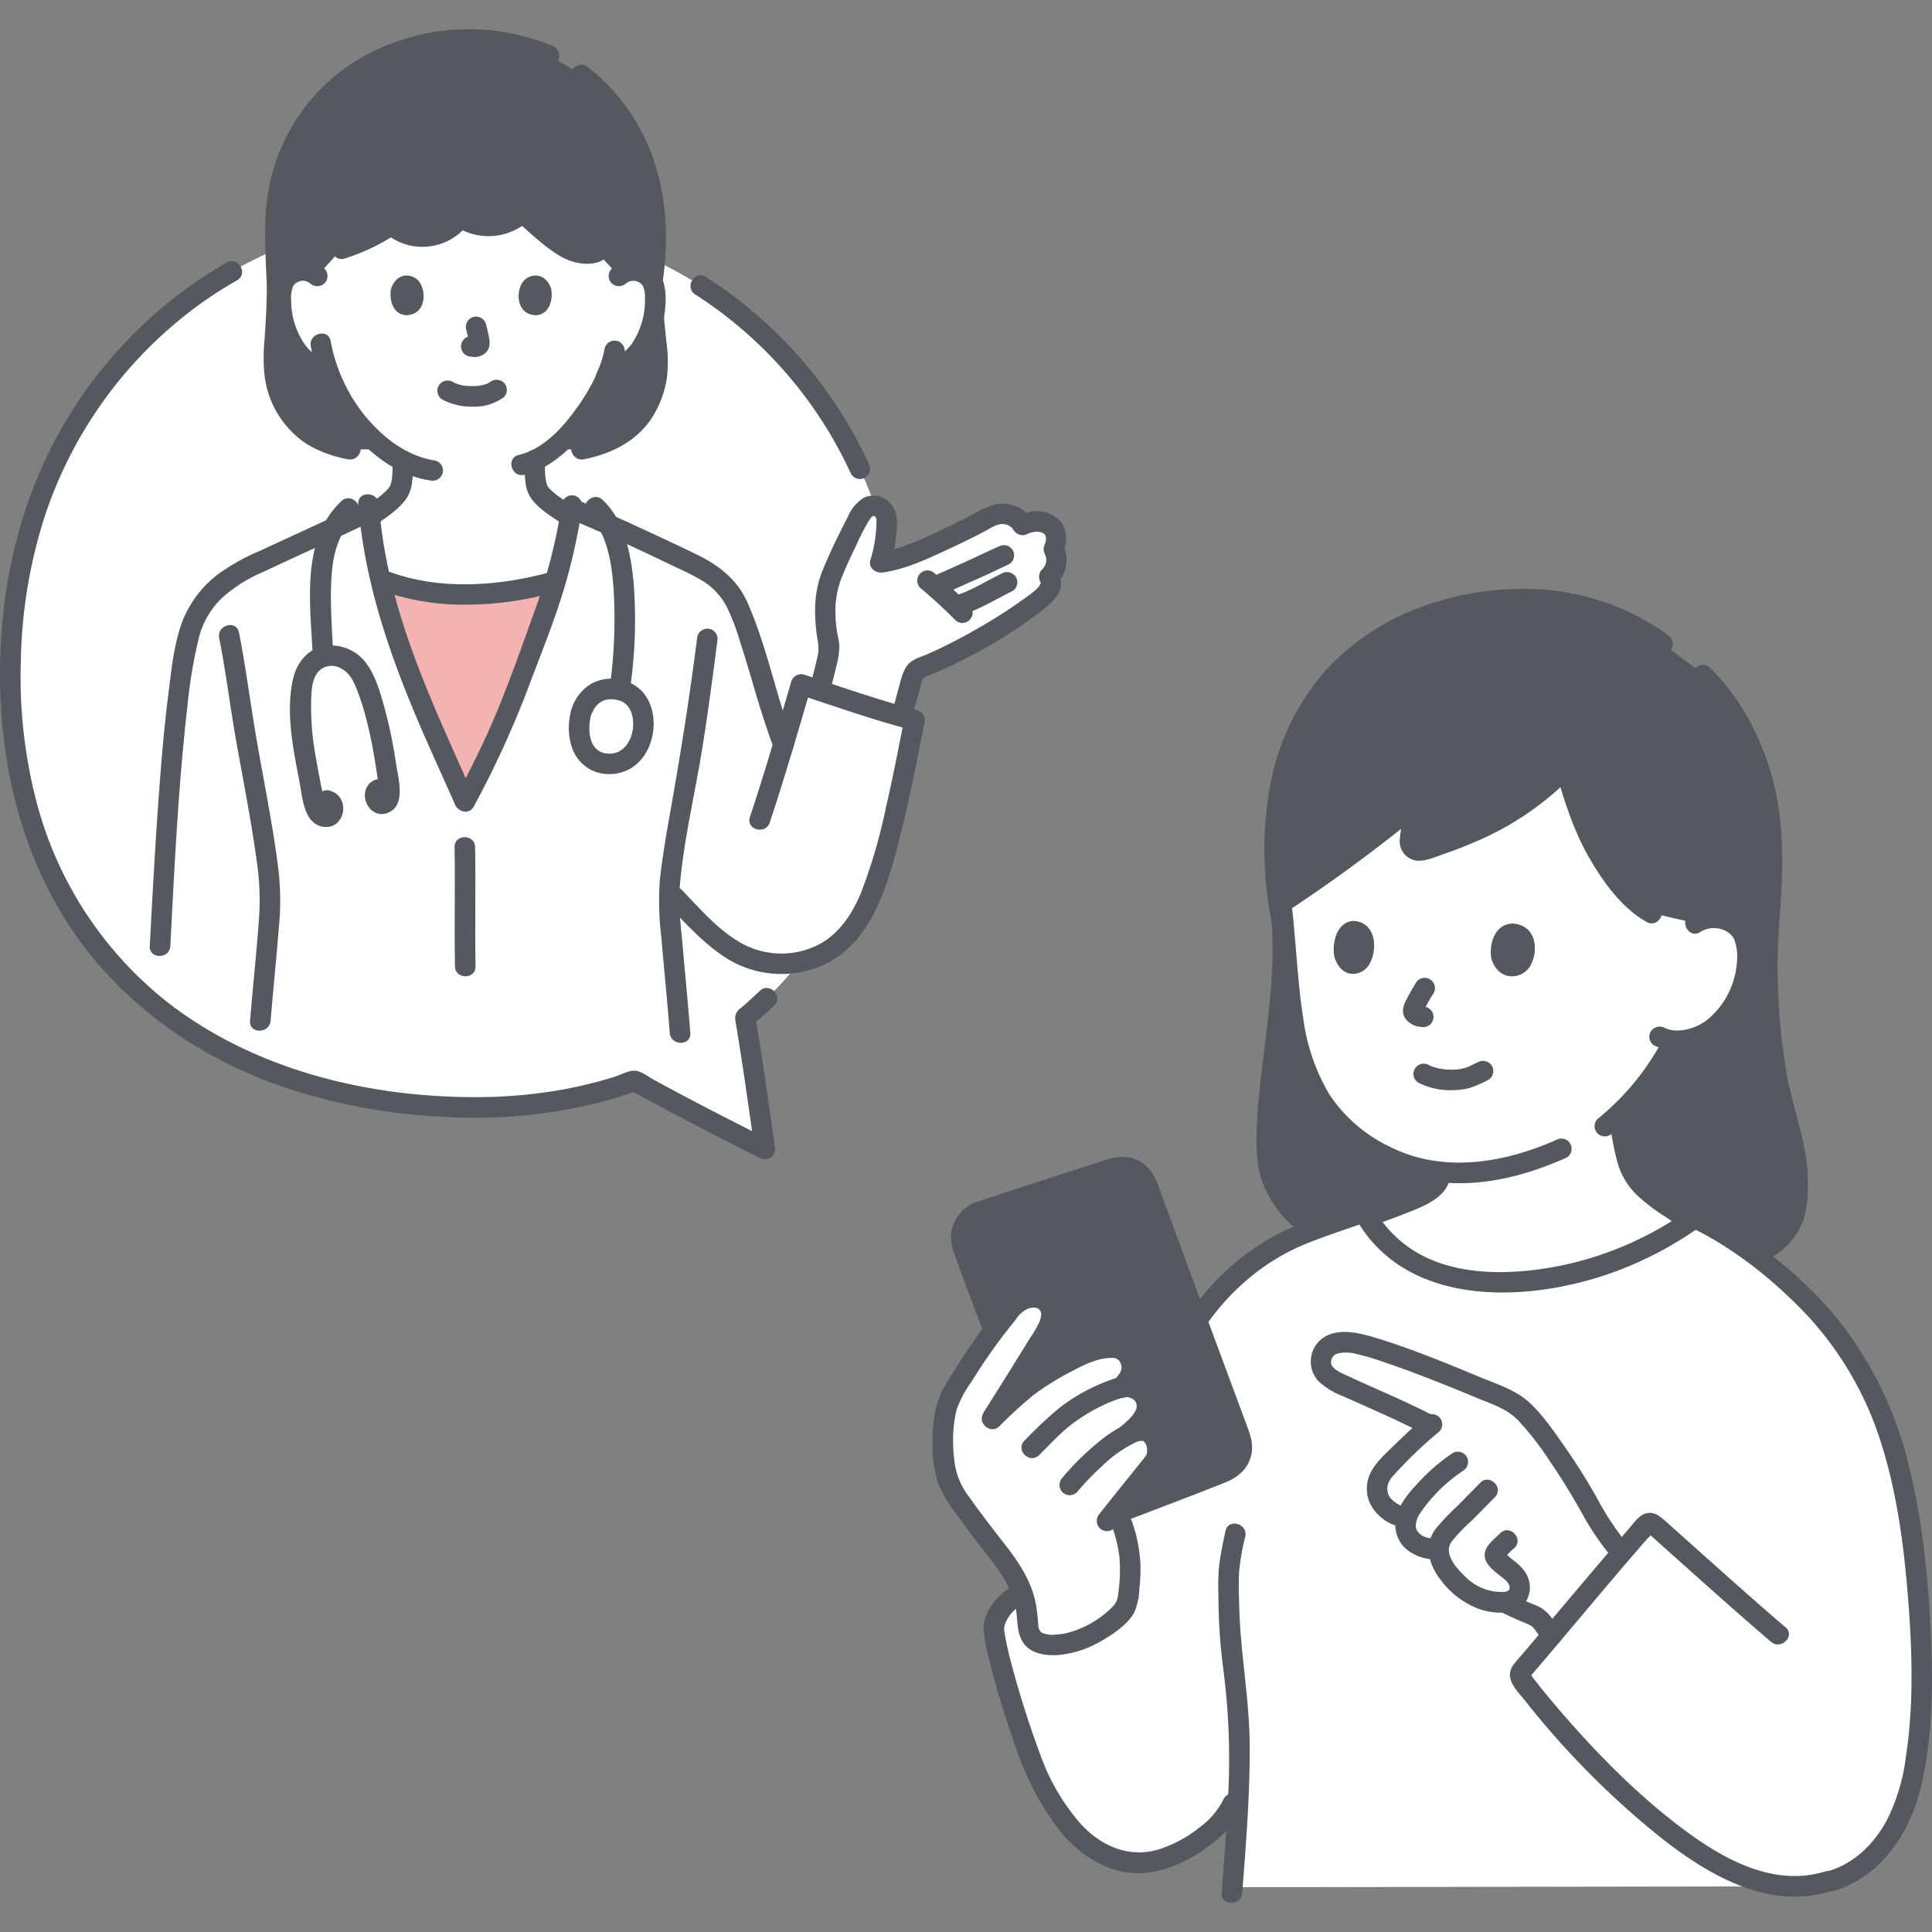<svg xmlns="http://www.w3.org/2000/svg" width="256px" height="256px" viewBox="0 -5.69 376.099 376.099" fill="#54595F"><rect x="0" y="-5.69" width="376.099" height="376.099" fill="#808080" stroke="none"/><g id="SVGRepo_bgCarrier" stroke-width="0"></g><g id="SVGRepo_tracerCarrier" stroke-linecap="round" stroke-linejoin="round"></g><g id="SVGRepo_iconCarrier"><defs><style>.a{fill:#ffffff;}.b{fill:#54595F;}.c{fill:#54595F;}.d{fill:#54595F;}.e{fill:#54595F;}.f{fill:#f4b3b3;}</style></defs><path class="a" d="M174.58,132.04c-2.486,21.581-9.843,39.331-21.324,52.428a72,72,0,0,1-8.178,7.949c1.493,8.914,2.234,14.524,3.834,25.581-10.8-5.415-17.09-8.7-25.394-13.277q-3.636,1.323-7.487,2.31a101.71,101.71,0,0,1-36.294,2.162c-.343-.032-.7-.063-1.055-.106-16.609-1.908-30.9-6.947-42.478-14.631C11.041,177.8-1.378,148.71,2.83,112.226c4.185-36.34,29.782-65.995,65.378-73.97a91.11,91.11,0,0,1,30.327-1.474C149.137,42.621,179.928,85.709,174.58,132.04Z"></path><path class="b" d="M68.267,81.785c-6.829-1.308-13.021-4.666-14.729-14.293-.653-3.686.353-8.546.418-17.177-.3-8.116-.736-14.139.5-19.847A36.378,36.378,0,0,1,64.553,12.21,39.956,39.956,0,0,1,90.436,1.932a40.568,40.568,0,0,1,16.442,3.2l.166.068,4.971,2.93c2.226,1.312,3.02,2.437,5.311,4.647A34.671,34.671,0,0,1,125.3,25.968c2.561,7.221,2.8,16.973,1.609,23.652.118,8.365,1.6,14.26.964,17.872-1.708,9.627-7.9,12.985-14.729,14.293Z"></path><path class="c" d="M124.891,48.982c.039,4.066.456,8.091.859,12.133a20.378,20.378,0,0,1-.441,8.514,13.507,13.507,0,0,1-4.917,7.192,19.68,19.68,0,0,1-7.783,3.035c-2.524.5-1.455,4.351,1.063,3.857,5.088-1,9.819-3.257,12.894-7.56a19.8,19.8,0,0,0,3.266-8.338,27.213,27.213,0,0,0-.115-7.029c-.4-3.931-.788-7.849-.826-11.8-.025-2.573-4.025-2.579-4,0Z"></path><path class="c" d="M51.957,50.2c-.029,3.355-.224,6.7-.445,10.045a36.472,36.472,0,0,0-.069,6.608,18.6,18.6,0,0,0,8.39,13.973,23.858,23.858,0,0,0,7.9,2.889c2.514.493,3.591-3.361,1.063-3.857a19.68,19.68,0,0,1-7.783-3.035,13.424,13.424,0,0,1-4.862-7.016,21.025,21.025,0,0,1-.739-8.018c.221-3.865.509-7.716.542-11.589.023-2.575-3.977-2.577-4,0Z"></path><path class="c" d="M107.409,3.2A42.317,42.317,0,0,0,72.042,4.611,37.27,37.27,0,0,0,52.531,29.936c-1.445,6.69-.828,13.639-.574,20.416.1,2.566,4.1,2.578,4,0-.214-5.712-.769-11.591.054-17.278a34.57,34.57,0,0,1,6.34-15.316C68.212,9.71,78.4,4.656,88.246,4.005a40.6,40.6,0,0,1,18.1,3.055,2.014,2.014,0,0,0,2.46-1.4,2.051,2.051,0,0,0-1.4-2.461Z"></path><path class="c" d="M129,49.176c1.127-7.666.865-15.991-1.643-23.376A38.651,38.651,0,0,0,114.188,7.16a2.014,2.014,0,0,0-2.737.717,2.048,2.048,0,0,0,.718,2.737,32.547,32.547,0,0,1,3.251,3.1,28.5,28.5,0,0,1,3.409,3.895,36.422,36.422,0,0,1,4.789,9.627,46.862,46.862,0,0,1,1.52,20.881,2.066,2.066,0,0,0,1.4,2.46,2.014,2.014,0,0,0,2.46-1.4Z"></path><path class="d" d="M339.427,239.468c10.06-3.463,10.33-9.585,10.47-13.148a36.638,36.638,0,0,0-1.747-12.945c-1.673-5.738-4.719-17.382-3.953-37.883.857-5.909.724-14.51.644-17.817-.324-13.386-7.624-28.938-17.415-35.174-11.794-9.724-22.528-12.008-33.255-11.471-15.214.76-27.449,6.638-35.649,16.3-4.734,5.576-8.138,13.68-9.44,20.9a74.528,74.528,0,0,0,.452,25.22c1.251,16.089-3.756,32.977-2.773,46.141.3,4.184,2.3,9.243,8.025,13.31,0,0,20.245,6.3,28.919,6.3C295.482,239.2,339.427,239.468,339.427,239.468Z"></path><path class="a" d="M251.406,190.384c-.049-.432-.1-.866-.138-1.3-.573-5.877-1.054-12.263-1.817-18.647l-.04-.329,1.444-.956c.6-.4,1.547-.965,2.331-1.5,7.183-4.834,14.894-10.81,22.033-16.553a.378.378,0,0,1,.6.418,27.186,27.186,0,0,0-1.351,6.5,1.711,1.711,0,0,0,2.168,1.786c10.937-2.984,21.167-8.567,28.131-16.01a116.728,116.728,0,0,0,4.414,12.72c1.979,4.7,7.366,12.83,12.375,15.538l8.43,1.961a6.465,6.465,0,0,1,4.68-.97,5.834,5.834,0,0,1,4.8,3.4c1.372,3.126.6,8.447-1.01,11.6a16.909,16.909,0,0,1-6.485,7.447,12.446,12.446,0,0,1-6.116,1.337c-.228.456-.434.872-.434.872-.8,1.612-2.67,4.427-2.67,4.427a55.855,55.855,0,0,1-7.723,9.113q.565,2.973,1.138,5.951a22.314,22.314,0,0,0,1.216,4.571c1.664,3.92,5.84,6.329,9.361,8.723l2.283,1.552a64.891,64.891,0,0,1-36.747,11.8,36.936,36.936,0,0,1-15.226-2.818,24.487,24.487,0,0,1-11-9.834c3.2-1.152,6.717-2.391,8.953-3.4,2.405-.846,5.462-2.475,5.4-5.33a32.8,32.8,0,0,1-18.092-8.018C255.554,208.769,252.524,200.058,251.406,190.384Z"></path><path class="c" d="M330.064,127.137c6.135,6,9.971,14.273,11.79,22.577a57.7,57.7,0,0,1,1.043,12.348c.006,2.392-.031,4.786-.146,7.175-.112,2.334-.5,4.661-.579,6.989a137.413,137.413,0,0,0,1.351,25.582q.624,4.041,1.594,8.019c.661,2.683,1.542,5.313,2.12,8.017a32.747,32.747,0,0,1,.686,7.783,21.172,21.172,0,0,1-.32,3.67c-.8,3.741-3.631,6.049-7.075,7.619a2.015,2.015,0,0,0-.717,2.736,2.047,2.047,0,0,0,2.736.717c3.645-1.661,6.778-4.236,8.3-8.017,1.116-2.772,1.168-6.008,1.073-8.952-.211-6.584-2.71-12.772-3.941-19.19a121.173,121.173,0,0,1-1.893-24.2c.058-5.042.723-10.036.795-15.086a78.688,78.688,0,0,0-.654-13.552c-1.577-9.9-6.109-20-13.335-27.068-1.842-1.8-4.673,1.026-2.828,2.829Z"></path><path class="c" d="M247.251,170.585c1.176,9.57-.03,19.187-1.208,28.694-.553,4.457-1.116,8.923-1.33,13.412-.175,3.674-.288,7.595.827,11.145a21.4,21.4,0,0,0,8.237,10.79,2.015,2.015,0,0,0,2.736-.717,2.046,2.046,0,0,0-.717-2.737,16.842,16.842,0,0,1-6.443-8.547c-1-3.294-.8-6.936-.62-10.333.458-8.759,2.082-17.412,2.722-26.157a79.759,79.759,0,0,0-.2-15.55,2.063,2.063,0,0,0-2-2,2.011,2.011,0,0,0-2,2Z"></path><path class="c" d="M276.141,205.094a13.9,13.9,0,0,0,6.645,1.439,13.6,13.6,0,0,0,3.337-.437,25.128,25.128,0,0,0,3.588-1.554,2.008,2.008,0,0,0,.718-2.737,2.058,2.058,0,0,0-2.736-.717c-.5.224-.988.473-1.482.712l-.358.169c-.537.252.175-.04-.131.056-.2.062-.389.136-.588.193s-.407.107-.612.149c-.106.022-.213.043-.319.061-.046.008-.4.064-.144.027s-.106.01-.152.014c-.113.012-.227.021-.341.03q-.388.029-.78.034c-.469.007-.939-.009-1.406-.048-.117-.009-.234-.022-.35-.033-.207-.019-.177-.021.011.007-.227-.034-.454-.071-.68-.115a11.37,11.37,0,0,1-1.361-.351c-.1-.032-.2-.066-.3-.1-.046-.017-.372-.135-.118-.039s-.054-.026-.1-.05c-.107-.053-.214-.106-.321-.162a2,2,0,0,0-2.019,3.454Z"></path><path class="c" d="M290.365,181.1c-.536-2.084.1-6.791,4.01-7.01,5.144.273,5.149,6,3.29,8.605C296.144,184.826,291.932,185.544,290.365,181.1Z"></path><path class="c" d="M259.775,180.62c-.487-2.091.1-6.814,3.682-7.039,4.71.267,4.707,6.012,3,8.629C265.062,184.352,261.2,185.078,259.775,180.62Z"></path><path class="c" d="M275.62,185.657c-.676,1.1-1.326,2.23-1.9,3.39a4.925,4.925,0,0,0-.6,1.866,2.707,2.707,0,0,0,.865,2.143,4.237,4.237,0,0,0,1.685,1,7.093,7.093,0,0,0,1.284.191l-.532-.072.1.015a2.176,2.176,0,0,0,1.541-.2,2,2,0,0,0,.718-2.737,1.938,1.938,0,0,0-1.2-.919c-.338-.054-.678-.086-1.017-.128l.532.072a2.3,2.3,0,0,1-.565-.151l.478.2a2.359,2.359,0,0,1-.42-.254l.405.312a2.49,2.49,0,0,1-.349-.332l.313.405a.624.624,0,0,1-.072-.125l.2.477a.988.988,0,0,1-.051-.208l.072.532a1.4,1.4,0,0,1,.006-.224l-.071.531a2.307,2.307,0,0,1,.134-.465l-.2.478a30.208,30.208,0,0,1,2.09-3.781,2,2,0,0,0-3.454-2.019Z"></path><path class="c" d="M313.821,214.96a55.525,55.525,0,0,0,8.752-9.2,45.74,45.74,0,0,0,4.573-7.047,2.05,2.05,0,0,0-.718-2.737,2.02,2.02,0,0,0-2.736.718,49.465,49.465,0,0,1-12.7,15.437,2.015,2.015,0,0,0,0,2.829,2.046,2.046,0,0,0,2.829,0Z"></path><path class="c" d="M324.753,117.951a47.8,47.8,0,0,0-24.027-8.859,57.866,57.866,0,0,0-23.637,3.216,47.467,47.467,0,0,0-18.471,11.917,46.46,46.46,0,0,0-11.16,21.939,69.9,69.9,0,0,0,.215,28.149c.509,2.522,4.365,1.455,3.857-1.063-2.985-14.8-1.741-32.529,8.406-44.51,9.311-10.992,23.634-15.967,37.79-15.778a44.086,44.086,0,0,1,25.008,8.443c2.111,1.483,4.112-1.983,2.019-3.454Z"></path><path class="c" d="M302.939,216.219c-10.139,4.5-22.048,6.527-32.346,1.345a29.314,29.314,0,0,1-11.769-10.143,38.918,38.918,0,0,1-5.119-14.85c-1.157-7.311-1.384-14.784-2.254-22.135a2.062,2.062,0,0,0-2-2,2.012,2.012,0,0,0-2,2c.85,7.185,1.193,14.437,2.166,21.6a44.467,44.467,0,0,0,5.188,16.466c5.939,10.212,17.885,16.209,29.526,16.142,7.221-.041,14.073-2.068,20.627-4.977a2.014,2.014,0,0,0,.717-2.736,2.049,2.049,0,0,0-2.736-.717Z"></path><path class="c" d="M330.991,175.746c2.237-1.449,5.519-.756,6.616,1.437a9.452,9.452,0,0,1,.556,3.86,16.315,16.315,0,0,1-.979,4.937,15.624,15.624,0,0,1-5.069,7.03c-2.009,1.489-5.492,2.608-8.037,1.4a2.055,2.055,0,0,0-2.736.718,2.018,2.018,0,0,0,.718,2.736,12.17,12.17,0,0,0,9.731-.09,16.163,16.163,0,0,0,7.3-6.728,20.767,20.767,0,0,0,3.024-9.148c.247-2.874-.147-6.019-2.111-8.258-2.653-3.024-7.728-3.484-11.027-1.347-2.153,1.4-.15,4.859,2.019,3.454Z"></path><path class="c" d="M302.9,144.584c1.591,5.638,3.462,11.5,6.4,16.606,2.725,4.738,6.371,9.876,11.244,12.6,2.25,1.255,4.269-2.2,2.018-3.454-4.37-2.439-7.571-7.195-9.976-11.454-2.672-4.734-4.355-10.148-5.825-15.356-.7-2.474-4.558-1.423-3.857,1.063Z"></path><path class="c" d="M303.336,142.4c-6.3,6.667-14.535,11.322-23.176,14.244q-1.608.544-3.242,1.01a7.175,7.175,0,0,1-.819.229c-.463.071.376,0,.294.1a6.223,6.223,0,0,0,.28-1.656,25.675,25.675,0,0,1,.8-3.44c.391-1.274.576-2.73-.785-3.526-1.2-.7-2.276-.151-3.243.62-1.042.83-2.08,1.666-3.125,2.494q-3.153,2.5-6.35,4.944c-4.6,3.5-9.278,6.858-14.121,10.006-2.15,1.4-.147,4.863,2.019,3.454a306.47,306.47,0,0,0,24.769-18.362l-.882.514.235-.086h-1.063l.22.071-1.195-.919.141.183-.273-1.009a7.648,7.648,0,0,1-.447,1.4c-.133.5-.249,1-.352,1.5a29.354,29.354,0,0,0-.51,3.4,3.778,3.778,0,0,0,2.916,4.214c1.847.387,4.075-.7,5.8-1.287,1.966-.664,3.9-1.422,5.8-2.245a57.669,57.669,0,0,0,19.139-13.028c1.768-1.87-1.056-4.7-2.828-2.828Z"></path><path class="c" d="M313.154,212.082c.543,2.837.94,5.755,1.721,8.538a14.087,14.087,0,0,0,3.8,6.351,38.17,38.17,0,0,0,5.645,4.294c2.413,1.61,4.8,3.253,7.2,4.883,2.134,1.452,4.137-2.013,2.019-3.454-2.209-1.5-4.41-3.017-6.63-4.5a38.864,38.864,0,0,1-5.162-3.815,10.455,10.455,0,0,1-3.115-5.2c-.691-2.676-1.1-5.444-1.618-8.157-.484-2.526-4.34-1.456-3.857,1.063Z"></path><path class="c" d="M278.4,222.453a1.991,1.991,0,0,1-.572,1.438,6.287,6.287,0,0,1-1.849,1.327,39.726,39.726,0,0,1-4.308,1.8c-3.58,1.376-7.235,2.555-10.793,3.99a2.064,2.064,0,0,0-1.4,2.46,2.014,2.014,0,0,0,2.461,1.4c3.96-1.6,8.044-2.869,12-4.465,3.5-1.412,8.418-3.154,8.453-7.943.019-2.575-3.981-2.578-4,0Z"></path><path class="a" d="M358.285,255.081c9.552,13.154,12.551,27.033,14.4,42.657,2.067,17.5,2.272,39.338-2.77,50.193-2.351,5.061-6.519,10.56-13.5,12.575a22.227,22.227,0,0,1-6.151,1.011l-110.35.172c.581-7.726,1.035-14.694,1.223-19.092l-1.162,2.845c-2.114,5.178-11.6,11.633-18.412,11.554a17.117,17.117,0,0,1-11.877-5.437A45.375,45.375,0,0,1,202.2,340.4c-2.614-5.716-8.484-23.835-8.766-29.492a9.075,9.075,0,0,1,4.6-5.992L228.3,259.652c3.466-6.831,6.124-11.221,11.91-16.609,7.508-6.99,13.18-8.544,25.312-12.774a24.545,24.545,0,0,0,11.526,10.756,36.936,36.936,0,0,0,15.226,2.818A65,65,0,0,0,329.932,231.4c9.2,4.442,20.17,13.5,25.837,20.42Q357.1,253.444,358.285,255.081Z"></path><path class="a" d="M205.27,101.538a.816.816,0,0,1-.138-.39.968.968,0,0,1,.126-.389,3.481,3.481,0,0,0,.128-2.791c-.283-.81-.7-1.381-2.135-1.928-1.206-.458-2.262-.477-4.2.46-.5-1.364-3.008-2.345-4.428-2.138a12.057,12.057,0,0,0-3.82,1.584c-5.1,2.7-14.661,7.234-19.431,7.876a28.3,28.3,0,0,0,1.251-8.239,2.98,2.98,0,0,0-.937-2.135,2.306,2.306,0,0,0-2.3-.592,4.664,4.664,0,0,0-1.977,1.837,115.178,115.178,0,0,0-5.554,11.683c-1.78,4.422-1.362,9.067-.465,13.737-.045.54-.1,1.236-.1,1.236-.1,1.155-1.165,5.175-1.761,7.375,5.1,1.675,11.69,3.8,15.969,5.057.649-2.324,1.633-6.13,2.185-7.642a3.31,3.31,0,0,1,.748-1.338,3.345,3.345,0,0,1,1.156-.616c7.537-2.905,20.728-10.6,24.42-14.794a2.383,2.383,0,0,0,.249-2.81A4.338,4.338,0,0,0,205.27,101.538Z"></path><path class="a" d="M147.918,153.891c3.177-9.551,5.446-17.445,8.039-26.348,6.039,2.013,17.611,5.778,22.08,6.958-1.973,9.776-3.881,20.27-7.063,30.185-2.211,6.889-5.537,13.441-12.306,16a17.864,17.864,0,0,1-15.658-1.225c-4.045-2.356-8.764-7.491-11.711-10.51"></path><path class="a" d="M78.8,39.749a8.937,8.937,0,0,1-2.6-1.66,37.054,37.054,0,0,1-9.641,4.626l-4.8,5.325a4.336,4.336,0,0,0-3.468-1.015,4.093,4.093,0,0,0-2.943,1.957,5.777,5.777,0,0,0-.606,2.328A17.339,17.339,0,0,0,56.507,60.5a11.031,11.031,0,0,0,2.85,3.741,4.143,4.143,0,0,0,3.756,1.187l.368-.1A34.058,34.058,0,0,0,69.72,76.767a28.694,28.694,0,0,0,8.706,7.252,15.36,15.36,0,0,1-.648,5.664c-.539,1.351-3.132,3.353-5.818,5.166a100.509,100.509,0,0,0,2.03,12.193c.487.189.767.3.767.3,4.81,1.912,11.815,2.691,16.739,2.679a67.669,67.669,0,0,0,15.439-2.219l1.2-.322a121.547,121.547,0,0,0,2.878-12.645c-2.943-1.8-5.75-3.8-6.29-5.153a16.015,16.015,0,0,1-.649-5.777c7.088-3.344,12.761-13.084,13.762-15.8.2-.605.8-1.852,1.267-3.24a3.349,3.349,0,0,0,3.77-.622,11.018,11.018,0,0,0,2.85-3.741A17.34,17.34,0,0,0,127.5,51.31a5.777,5.777,0,0,0-.606-2.328,4.093,4.093,0,0,0-2.943-1.957,4.339,4.339,0,0,0-3.469,1.015L116.1,43.312a6.713,6.713,0,0,1-5.147-.406,19.939,19.939,0,0,1-4.33-3.035L101.682,35.7a9.621,9.621,0,0,1-12.038.9A8.938,8.938,0,0,1,78.8,39.749Z"></path><path class="a" d="M146.784,121.169l-.02-.062c-.749-2.39-1.62-4.966-2.767-7.959a16.4,16.4,0,0,0-3.469-5.342,18.315,18.315,0,0,0-5.293-3.531c-5.866-2.835-17.865-8.471-23.9-10.9a108.606,108.606,0,0,1-4.428,18.284c-1.343,3.66-5.749,16.131-8.749,23.26a160.5,160.5,0,0,1-7.631,15.655C83,133.422,73.81,115.563,71.907,93.819c-7.155,3.448-18.851,8.708-24.307,11.356a21.983,21.983,0,0,0-5.915,4.24,17.749,17.749,0,0,0-4.58,7.358c-2.887,9.664-4.457,33.145-5.961,61.908-.13-.094.053.042.053.042l19.345,14.419.871.026,81.01,2.467c-.727-9.541-2.405-24.828-2.119-27.48,2.768,2.706,8.186,8.9,12.747,11.552a17.866,17.866,0,0,0,15.659,1.225c6.769-2.555,10.095-9.107,12.306-16,3.182-9.915,5.09-20.409,7.063-30.185-4.469-1.18-16.042-4.945-22.08-6.958-1.167,4-2.268,7.806-3.42,11.645C149.778,132.03,148.665,127.181,146.784,121.169Z"></path><path class="c" d="M265.274,228.242c-6.091,2.124-12.436,3.978-18.09,7.148A47.984,47.984,0,0,0,232.6,248.5a68.386,68.386,0,0,0-6.021,10.145c-1.165,2.29,2.285,4.317,3.453,2.019a76.065,76.065,0,0,1,4.984-8.7,46.011,46.011,0,0,1,6.745-7.626A42.145,42.145,0,0,1,255.345,236c3.623-1.408,7.322-2.621,10.993-3.9,2.415-.842,1.376-4.708-1.064-3.857Z"></path><path class="c" d="M327.57,232.5c8.872,3.964,16.972,10.33,23.693,17.289A65.158,65.158,0,0,1,366.3,275.563c3.061,9.743,4.37,20.036,5.163,30.188.789,10.1,1.1,20.514-.451,30.563a37.361,37.361,0,0,1-3.839,12.589c-2.51,4.515-6.276,8.168-11.3,9.675-2.46.737-1.412,4.6,1.063,3.857,9.319-2.8,14.888-11.332,17.037-20.4,2.377-10.027,2.36-20.677,1.838-30.909-.555-10.867-1.73-21.94-4.471-32.491a72.692,72.692,0,0,0-14.557-28.7,81.015,81.015,0,0,0-12.359-11.58,73.019,73.019,0,0,0-14.839-9.309,2.063,2.063,0,0,0-2.736.718,2.015,2.015,0,0,0,.717,2.736Z"></path><path class="c" d="M197.025,303.187a11.356,11.356,0,0,0-3.84,3.439,8.327,8.327,0,0,0-1.736,4.587,33.678,33.678,0,0,0,1.189,6.483c1.38,5.638,3.14,11.2,5.075,16.67a55.014,55.014,0,0,0,8.208,15.843c4.53,5.837,11.328,9.976,18.946,8.431a26.379,26.379,0,0,0,10-4.635c2.7-1.961,5.491-4.418,6.831-7.553a2.068,2.068,0,0,0-.717-2.737,2.013,2.013,0,0,0-2.736.718,15.043,15.043,0,0,1-4.681,5.574,24.861,24.861,0,0,1-7.656,4.213c-6.228,2.042-12.069-.707-16.119-5.544a42.4,42.4,0,0,1-5.554-8.63c-.511-1.052-.643-1.391-1.023-2.346-.387-.972-.756-1.952-1.114-2.935-1.8-4.932-3.4-9.947-4.787-15.011-.653-2.384-1.278-4.79-1.69-7.23-.044-.264-.088-.53-.123-.8.048.364-.023-.154-.025-.27a3.193,3.193,0,0,1,.374-1.447,7.207,7.207,0,0,1,3.2-3.37c2.254-1.244.238-4.7-2.019-3.454Z"></path><path class="c" d="M238.562,292.345c-.494,2.325-.994,4.66-1.268,7.024a43.835,43.835,0,0,0-.1,5.627,110.838,110.838,0,0,0,.9,13.929,134.817,134.817,0,0,1,.933,25.922c-.311,5.987-.745,11.968-1.2,17.946-.194,2.568,3.807,2.555,4,0,.727-9.58,1.511-19.186,1.447-28.8-.061-8.971-1.789-17.762-2.033-26.723-.062-2.271-.146-4.57-.036-6.841a44.773,44.773,0,0,1,1.217-7.019c.534-2.511-3.321-3.584-3.857-1.063Z"></path><path class="a" d="M263.935,255.837a8.715,8.715,0,0,0-4.467.156,3.717,3.717,0,0,0-2.34,3.29,3.488,3.488,0,0,0,1.62,3.09,17.069,17.069,0,0,0,3.51,1.92c4.663,2.087,11.618,5.108,16.21,7.56q-4.112,3.552-7.882,7.474c-1.275,1.325-2.48,2.723-2.515,4.561-.053,2.852,1.634,4.661,5.7,6.168-.231,1.432-.316,2.274.528,3.463,1.057,1.488,2.7,2.354,5.751,2.346a7.012,7.012,0,0,0,1.533,4.216c2.931,3.888,6.335,6.3,11.092,6.1,1.708.781,3.7,1.731,4.785,2.15a7.5,7.5,0,0,1,2.03,1.04,8.1,8.1,0,0,1,1.44,1.75c.39.56.78,1.06,1.16,1.52,4.2-4.974,9.585-11.354,13.576-16.025-.389-.428-.787-.9-1.206-1.4-2.47-3.01-4.27-6.52-6.23-9.9a113.539,113.539,0,0,0-9.13-13.41,20.452,20.452,0,0,0-4.13-4.23,26.744,26.744,0,0,0-4.93-2.32c-7.31-3.07-15.51-6.37-22.24-8.52A30.769,30.769,0,0,0,263.935,255.837Z"></path><path class="c" d="M263.851,231.372c10.163,18.286,35.393,16.543,52.207,9.853a70.379,70.379,0,0,0,14.879-8.1,2.055,2.055,0,0,0,.718-2.736,2.016,2.016,0,0,0-2.737-.717,65.523,65.523,0,0,1-25.069,11.011c-8.587,1.73-18.815,2.191-26.833-1.891a23.025,23.025,0,0,1-9.711-9.443c-1.251-2.25-4.707-.235-3.454,2.019Z"></path><path class="c" d="M292.648,308.359c.852.4,1.7.8,2.56,1.176q.688.306,1.386.593c.155.064.31.124.466.186.111.044.222.09.333.133.258.1-.442-.209-.015,0,.194.093.387.185.573.294.081.047.158.107.241.151.2.108-.274-.26-.01-.01a6,6,0,0,1,.447.455c.031.036.062.072.091.109.093.113.062.072-.093-.125.009.062.13.177.168.23.609.852,1.213,1.7,1.879,2.509a2.007,2.007,0,0,0,2.828,0,2.056,2.056,0,0,0,0-2.829c-.069-.084-.338-.528-.442-.549.07.014.223.3.044.055-.075-.1-.15-.2-.224-.305-.271-.373-.524-.76-.8-1.13a6.929,6.929,0,0,0-2.554-2.248c-.5-.241-1.021-.443-1.537-.647l-.233-.092c-.293-.115-.008,0,.115.051-.173-.078-.348-.151-.522-.227-.9-.4-1.791-.815-2.683-1.23a2.047,2.047,0,0,0-2.736.717,2.025,2.025,0,0,0,.717,2.736Z"></path><path class="c" d="M278.677,269.706c-5.3-2.736-10.823-4.982-16.223-7.507-.982-.46-2.922-1.177-3.29-2.33a1.729,1.729,0,0,1,1.149-2.051,7.354,7.354,0,0,1,3.807.088,43.95,43.95,0,0,1,4.858,1.416c6.257,2.1,12.387,4.568,18.477,7.1,2.83,1.178,5.82,2.088,8.02,4.319a59.6,59.6,0,0,1,6.312,8.143c2.137,3.1,4.087,6.317,5.944,9.593a54.017,54.017,0,0,0,6.523,9.559c1.717,1.924,4.538-.913,2.828-2.829a52.631,52.631,0,0,1-6.231-9.338c-1.9-3.347-3.93-6.614-6.14-9.766-2.111-3.01-4.292-6.282-7.015-8.78-2.693-2.47-6.277-3.554-9.593-4.93-6.645-2.758-13.353-5.534-20.242-7.635-3.08-.94-7.059-1.968-10.041-.181a5.654,5.654,0,0,0-1.254,8.511,14.512,14.512,0,0,0,4.993,3.069c1.624.725,3.25,1.445,4.873,2.173,3.44,1.541,6.876,3.1,10.226,4.828,2.285,1.179,4.31-2.272,2.019-3.453Z"></path><path class="c" d="M277.339,270.184q-2.88,2.487-5.6,5.145c-1.653,1.616-3.588,3.281-4.738,5.315a7.011,7.011,0,0,0-.429,6.05,8.637,8.637,0,0,0,4.349,4.3,2.047,2.047,0,0,0,2.736-.718,2.02,2.02,0,0,0-.717-2.736,7.823,7.823,0,0,1-1.848-1.184,2.864,2.864,0,0,1-.813-1.107,5.053,5.053,0,0,1-.139-.5c-.023-.092-.071-.465-.043-.2a3.714,3.714,0,0,1,.006-.977,4.134,4.134,0,0,1,1.023-1.881,83.152,83.152,0,0,1,9.046-8.687,2.019,2.019,0,0,0,0-2.829,2.041,2.041,0,0,0-2.829,0Z"></path><path class="c" d="M282.79,277.177a37.219,37.219,0,0,0-6.089,5.112c-1.743,1.831-3.731,3.983-4.624,6.384a6.459,6.459,0,0,0,1.266,6.826,8.7,8.7,0,0,0,6.182,2.359,2,2,0,0,0,0-4,6.621,6.621,0,0,1-2.355-.445c.242.1-.076-.046-.16-.094-.138-.079-.276-.158-.408-.247-.461-.307.218.232-.173-.145-.11-.105-.215-.213-.319-.324a1.712,1.712,0,0,1-.494-1.292,4.456,4.456,0,0,1,.8-2.364,30.514,30.514,0,0,1,8.392-8.316,2.05,2.05,0,0,0,.717-2.736,2.018,2.018,0,0,0-2.736-.718Z"></path><path class="c" d="M288.175,282.946l-4.512,4.568a49.8,49.8,0,0,0-4.093,4.293c-2.583,3.335-1.4,7.194,1.009,10.222a16.412,16.412,0,0,0,7.329,5.491c2.891,1,7.511,1.4,9.29-1.692a5.346,5.346,0,0,0-.242-5.4,8.659,8.659,0,0,0-1.983-2.082c-.4-.331-.819-.649-1.21-1-.135-.12-.27-.242-.4-.369s-.273-.273-.4-.417q-.333-.407.068.263l-.273,1.009a11.08,11.08,0,0,1,2.091-2.211c1.806-1.837-1.02-4.668-2.829-2.828-1.154,1.174-3.042,2.486-3,4.3.037,1.679,1.671,2.9,2.853,3.858.66.534,2.295,1.574,1.955,2.677-.254.826-1.792.577-2.427.539a9.817,9.817,0,0,1-6.156-2.936c-1.63-1.571-4.315-4.386-2.692-6.769a32.447,32.447,0,0,1,3.94-4.126L291,285.775c1.811-1.833-1.016-4.664-2.828-2.829Z"></path><path class="c" d="M347.594,311.1c-4.376-3.73-8.676-7.55-12.971-11.374q-3.469-3.088-6.93-6.189l-3.172-2.839c-1.181-1.057-2.422-2.281-4.169-1.758-1.385.414-2.358,1.921-3.269,2.971q-1.749,2.019-3.479,4.054-4.287,5.025-8.545,10.076-3.875,4.584-7.752,9.166c-.818.965-1.655,1.915-2.464,2.887-2.307,2.773.3,5.106,2.064,7.317a165.24,165.24,0,0,0,26.187,26.451c9.28,7.348,21.053,14.392,33.282,10.614,2.451-.757,1.405-4.62-1.064-3.857-9.584,2.961-19.006-1.938-26.616-7.48-9.148-6.663-17.291-14.871-24.678-23.41-1.906-2.2-3.763-4.45-5.549-6.752-.084-.108-.58-.884-.672-.874l-.2.9.073-.085c.158-.073.342-.4.456-.53q.558-.649,1.111-1.3,3.374-3.966,6.727-7.949c4.868-5.761,9.7-11.553,14.668-17.233.2-.233,1.126-1,1.154-1.305l-.918.187.546.488.836.748,1.726,1.545q3.592,3.216,7.192,6.426c4.5,4.011,9.007,8.02,13.6,11.93,1.949,1.661,4.792-1.155,2.828-2.828Z"></path><path class="e" d="M193.264,252.739c-1.944-5-4.253-11.171-5.87-15.828a5.229,5.229,0,0,1,3.287-6.677c7.644-2.553,18.721-6.144,26.084-8.513a5.224,5.224,0,0,1,6.515,3.183c4.206,11.521,13.808,37.518,18.165,49.176a5.229,5.229,0,0,1-2.96,6.688c-5.863,2.349-16.123,6.244-18.691,7.22Z"></path><path class="c" d="M195.193,252.208c-1.993-5.126-3.967-10.272-5.747-15.476-.625-1.827-.223-3.7,1.687-4.54,2.193-.962,4.645-1.545,6.92-2.293q7.577-2.488,15.166-4.935l3.111-1a4.888,4.888,0,0,1,2.887-.38c1.806.491,2.248,2.166,2.817,3.723q8.529,23.3,17.2,46.556c.74,1.983.73,4-1.438,5.039-2.15,1.036-4.5,1.778-6.725,2.64q-5.9,2.282-11.81,4.521a2.057,2.057,0,0,0-1.4,2.46,2.015,2.015,0,0,0,2.46,1.4q5.74-2.182,11.471-4.39,3.342-1.293,6.675-2.612c2.452-.978,4.462-2.609,5.1-5.3.538-2.264-.258-4.233-1.034-6.314q-1.033-2.773-2.064-5.548-2.5-6.736-4.993-13.479-4.789-12.955-9.546-25.923c-.788-2.153-1.474-4.174-3.424-5.575-2.29-1.646-4.868-1.442-7.409-.624q-8.088,2.605-16.166,5.247c-2.875.942-5.762,1.857-8.621,2.846a7.411,7.411,0,0,0-5.175,6.341,9.859,9.859,0,0,0,.832,4.292q.834,2.358,1.7,4.7,1.786,4.859,3.665,9.683a2.059,2.059,0,0,0,2.46,1.4,2.016,2.016,0,0,0,1.4-2.46Z"></path><path class="a" d="M197.6,248.3a5.339,5.339,0,0,1,3.859-1.438,3.356,3.356,0,0,1,3.223,3.057,7.34,7.34,0,0,1-1.049,3.6c-3.422,5.586-7.62,12.362-10.75,17.271,3.9-3.752,6.643-6.587,10.425-8.694,3.63-2.388,7.741-4.583,11.619-5.3,1.963-.362,3.766-.114,4.686,1.412a3.972,3.972,0,0,1,.1,4.447A14.9,14.9,0,0,1,218.3,264.4a4.01,4.01,0,0,1,4.234,1.452,4.094,4.094,0,0,1-.352,5.031c-.616.749-1.868,1.86-2.869,2.864,1.953-1.045,3.658-1.5,5.076.09a4.62,4.62,0,0,1,.346,4.962c-2.45,3.135-4.572,5.7-7.455,9.313,2.884,6.778,3.209,10.712,2.288,17.243a4.862,4.862,0,0,1-.72,2.22c-3.393,3.984-9.707,7.468-14.907,6.885a4.626,4.626,0,0,1-2.644-.962c-1.166-1.055-1.178-2.838-1.307-4.406-.655-7.947-5.779-12.209-10.407-18.711-.94-1.659-4.466-5.23-5.427-9.16a32.217,32.217,0,0,1-.546-8.54,16.877,16.877,0,0,1,1.615-6.886,122.116,122.116,0,0,1,12.039-17.134C197.374,248.533,197.484,248.415,197.6,248.3Z"></path><path class="c" d="M197.35,239.142q2.5-.858,5-1.7a2.124,2.124,0,0,0,1.195-.919,2,2,0,0,0-.718-2.737,2,2,0,0,0-1.541-.2c-1.668.563-3.336,1.124-5,1.7a2.124,2.124,0,0,0-1.195.919,2.039,2.039,0,0,0-.2,1.541,2.017,2.017,0,0,0,.919,1.195,1.992,1.992,0,0,0,1.541.2Z"></path><path class="c" d="M194.547,271.964a82.516,82.516,0,0,1,6.626-6.07,52.063,52.063,0,0,1,7.241-4.523c2.346-1.256,5.3-2.762,8.034-2.718a1.664,1.664,0,0,1,1.765,1.212c.453,1.279-.542,2.235-1.326,3.119-1.7,1.919,1.115,4.758,2.828,2.828,1.307-1.472,2.6-3.045,2.631-5.12a6.409,6.409,0,0,0-1.734-4.438c-2.668-2.682-7.01-1.447-10.08-.246a51.747,51.747,0,0,0-10.225,5.6,68.471,68.471,0,0,0-8.589,7.529c-1.856,1.791.975,4.617,2.829,2.828Z"></path><path class="c" d="M202.267,277.581c1.752-1.721,3.422-3.537,5.283-5.143a33.34,33.34,0,0,1,7.006-4.487,22.974,22.974,0,0,1,3.554-1.418,2.465,2.465,0,0,1,2.719.36c1.62,1.872-1.6,4.128-2.782,5.292-1.841,1.805.988,4.633,2.828,2.828a18.445,18.445,0,0,0,3.551-3.881,6.074,6.074,0,0,0,.423-5.1,5.671,5.671,0,0,0-3.695-3.481,8.1,8.1,0,0,0-5.155.469,35.462,35.462,0,0,0-9.769,5.361,80.318,80.318,0,0,0-6.791,6.372c-1.839,1.807.99,4.635,2.828,2.828Z"></path><path class="c" d="M209.652,284.8a48.406,48.406,0,0,1,4.8-5,24.093,24.093,0,0,1,6.592-4.691,3.4,3.4,0,0,1,1.208-.309c.233.011.165-.044.367.086-.007,0,.277.263.359.365-.226-.28.162.333.113.22,0,0,.135.452.166.594a.84.84,0,0,1,.043.363c0,.093-.03.8,0,.568-.022.149-.158.615-.128.539.007-.016-.065.112-.169.255-.346.472-.727.923-1.091,1.381q-1.074,1.35-2.158,2.69c-1.9,2.359-3.805,4.718-5.681,7.1a2.063,2.063,0,0,0,0,2.828,2.011,2.011,0,0,0,2.828,0c1.928-2.445,3.883-4.867,5.837-7.29q1.239-1.537,2.466-3.083a7.642,7.642,0,0,0,2.022-3.833c.408-3.1-1.329-6.549-4.748-6.77a8.824,8.824,0,0,0-4.618,1.426,28.349,28.349,0,0,0-4.258,3,51.518,51.518,0,0,0-6.78,6.731,2.057,2.057,0,0,0,0,2.829,2.017,2.017,0,0,0,2.829,0Z"></path><path class="c" d="M195.084,271.055q4.545-7.161,8.97-14.4c1.3-2.116,2.743-4.3,2.613-6.9a5.364,5.364,0,0,0-5.21-4.89c-2.825-.018-4.773,1.365-6.508,3.443-1.928,2.311-3.751,4.713-5.473,7.181-1.639,2.347-3.187,4.756-4.691,7.191a18.358,18.358,0,0,0-2.676,6.1,30.531,30.531,0,0,0-.573,6.787,23.816,23.816,0,0,0,1.026,7.278,24.444,24.444,0,0,0,3.716,6.346c1.306,1.728,2.524,3.513,3.856,5.223,2.983,3.829,6.353,7.585,7.494,12.435.55,2.335.16,5.018,1.482,7.12,1.441,2.291,4.478,2.708,6.962,2.513a19.947,19.947,0,0,0,8.23-2.672c2.283-1.3,5.157-3.21,6.48-5.559a12.3,12.3,0,0,0,1.015-4.7,32.5,32.5,0,0,0,.216-4.647,29.132,29.132,0,0,0-1.887-9.035c-.877-2.4-4.744-1.362-3.857,1.064a26.42,26.42,0,0,1,1.663,6.639,31.391,31.391,0,0,1-.266,7.057,3.627,3.627,0,0,1-1.075,2.449,18.087,18.087,0,0,1-2.485,2.122,19.1,19.1,0,0,1-5.824,2.851,11.791,11.791,0,0,1-2.93.469,4.542,4.542,0,0,1-2.64-.438c-.6-.488-.607-1.549-.665-2.256a29.053,29.053,0,0,0-.477-3.661c-.9-4.259-3.333-7.847-5.962-11.225-2.385-3.063-4.773-6.121-7-9.3a14.024,14.024,0,0,1-2.7-6.1,30.311,30.311,0,0,1-.369-5.141,23.29,23.29,0,0,1,.718-5.76,20.7,20.7,0,0,1,2.805-5.259,111.423,111.423,0,0,1,8.718-12.243,5.746,5.746,0,0,1,2.214-2.029c.818-.3,1.925-.482,2.493.352.425.625.079,1.6-.165,2.225A21.64,21.64,0,0,1,200.377,255q-4.332,7.042-8.747,14.034c-1.383,2.18,2.077,4.189,3.454,2.019Z"></path><path class="c" d="M147.9,187.2c-1.195,1.154-2.421,2.273-3.69,3.345a2.359,2.359,0,0,0-1.059,2.4c.095.64.213,1.277.317,1.916q.6,3.671,1.155,7.349c.818,5.434,1.575,10.877,2.362,16.316l2.938-2.258c-4.616-2.315-9.223-4.646-13.8-7.039q-3.031-1.586-6.042-3.209-1.448-.78-2.89-1.567c-1.007-.55-2.268-1.546-3.409-1.7-1.226-.166-2.877.769-4.047,1.137q-2.1.663-4.238,1.209-3.738.96-7.552,1.584a96.693,96.693,0,0,1-16.39,1.2c-20.3-.151-41.174-5.274-57.671-17.486A73.232,73.232,0,0,1,7.033,150.118,95.985,95.985,0,0,1,4.059,123.1a97.29,97.29,0,0,1,4.6-28.123A83.221,83.221,0,0,1,40.546,52.365q2.736-1.859,5.612-3.494c2.234-1.277.221-4.735-2.019-3.454A86.589,86.589,0,0,0,9.807,81.774C1.858,97.7-.978,115.808.291,133.489,1.44,149.5,6.4,165.34,16.12,178.261c10.141,13.482,24.507,22.905,40.463,28.13a115.485,115.485,0,0,0,29.852,5.34,100.334,100.334,0,0,0,30.128-2.771q3.8-.975,7.486-2.31l-1.541-.2c8.37,4.61,16.854,8.994,25.395,13.277a2.029,2.029,0,0,0,2.938-2.258c-1.234-8.534-2.413-17.076-3.834-25.582l-.514,1.946q2.187-1.822,4.234-3.8c1.855-1.791-.975-4.618-2.828-2.828Z"></path><path class="c" d="M135.355,51.644a82.106,82.106,0,0,1,30.314,34.927,2.016,2.016,0,0,0,2.736.717,2.046,2.046,0,0,0,.718-2.736,85.855,85.855,0,0,0-31.75-36.362c-2.175-1.39-4.184,2.071-2.018,3.454Z"></path><path class="c" d="M161.456,129.254c.473-1.737.938-3.477,1.345-5.231a15.457,15.457,0,0,0,.587-3.91c-.045-1.236-.441-2.493-.579-3.727a28.17,28.17,0,0,1-.187-3.233,17.993,17.993,0,0,1,1.426-6.893c.758-1.847,1.588-3.663,2.472-5.453a45.822,45.822,0,0,1,2.68-5.213c.161-.24.581-.913.911-.845.646.133.511,1.235.5,1.628a26.78,26.78,0,0,1-1.158,6.914c-.494,1.607,1.047,2.665,2.461,2.46,4.713-.683,9.332-2.963,13.606-4.955q3.188-1.486,6.3-3.127c1.045-.553,2.348-1.508,3.6-1.316a2.471,2.471,0,0,1,1.907,1.159,2.038,2.038,0,0,0,2.736.717c1.224-.566,3.8-.817,3.55,1.212-.087.7-.53,1.229-.443,1.977.06.524.387.955.478,1.468a2.492,2.492,0,0,1-.8,2.282,2.053,2.053,0,0,0-.313,2.424c.459.913-3.095,3.2-3.729,3.656-2.262,1.647-4.632,3.146-7.039,4.571-2.587,1.531-5.23,2.973-7.928,4.3-1.18.579-2.37,1.142-3.581,1.654-1.232.521-2.585.858-3.493,1.9-1.045,1.206-1.4,3.071-1.82,4.575-.469,1.663-.908,3.335-1.372,5-.692,2.483,3.166,3.543,3.857,1.063.416-1.491.811-2.988,1.226-4.479.2-.7.391-1.4.6-2.092.149-.483.262-1.226.655-1.551a6.551,6.551,0,0,1,1.484-.595q.994-.415,1.98-.856c1.351-.609,2.683-1.258,4-1.934a93.173,93.173,0,0,0,15.333-9.539,20.364,20.364,0,0,0,2.523-2.253,4.609,4.609,0,0,0,.752-5.442L205.672,108a6.591,6.591,0,0,0,1.384-7.376v1.063c.831-2.492.684-5.32-1.754-6.866-2.377-1.507-4.833-1.167-7.264-.042l2.737.717c-1.1-2.469-4.624-3.542-7.088-2.986a18.591,18.591,0,0,0-4.379,1.967q-1.765.922-3.557,1.793c-4.654,2.268-9.724,4.876-14.9,5.627l2.46,2.46a30.474,30.474,0,0,0,1.216-6.534c.155-1.925.236-3.725-1.028-5.313a4.341,4.341,0,0,0-5.386-1.274,7.953,7.953,0,0,0-3.057,3.666c-1.785,3.444-3.491,6.91-4.946,10.508-1.713,4.239-1.686,8.682-1.008,13.138a10.41,10.41,0,0,1,.194,2.769c.032-.313-.025.142-.072.382-.071.372-.155.741-.239,1.11-.414,1.806-.894,3.6-1.381,5.385-.676,2.487,3.181,3.548,3.857,1.063Z"></path><path class="c" d="M117.717,62.086a18.3,18.3,0,0,1-1.4,4.478c-.167.4-.325.8-.478,1.206-.106.282.2-.414-.05.105-.066.134-.127.271-.193.406a37.991,37.991,0,0,1-3.229,5.326c-2.77,3.9-6.55,8.131-11.391,9.268-2.5.588-1.444,4.446,1.064,3.857,5.725-1.345,10.135-6.1,13.469-10.673a38.794,38.794,0,0,0,3.5-5.687,25.1,25.1,0,0,0,2.563-7.223,2.067,2.067,0,0,0-1.4-2.46,2.014,2.014,0,0,0-2.46,1.4Z"></path><path class="c" d="M60.507,61.743A36.489,36.489,0,0,0,68.159,78c3.932,4.778,9.294,8.88,15.546,9.836a2.063,2.063,0,0,0,2.46-1.4,2.014,2.014,0,0,0-1.4-2.46c-5.659-.866-10.227-4.488-13.782-8.808A32.458,32.458,0,0,1,64.364,60.68c-.484-2.526-4.34-1.456-3.857,1.063Z"></path><path class="c" d="M121.894,49.454a2.247,2.247,0,0,1,3.27.537,5.46,5.46,0,0,1,.391,2.419,14.582,14.582,0,0,1-.207,2.914,15.382,15.382,0,0,1-2.062,5.449,7.577,7.577,0,0,1-1.624,1.9,1.5,1.5,0,0,1-1.584.418c-2.49-.664-3.552,3.193-1.064,3.857,3.178.847,5.667-1.195,7.4-3.667a18.549,18.549,0,0,0,3.007-8.363c.34-2.782.332-6.307-1.92-8.33a6.388,6.388,0,0,0-8.436.035,2.015,2.015,0,0,0,0,2.828,2.044,2.044,0,0,0,2.829,0Z"></path><path class="c" d="M63.171,46.626a6.391,6.391,0,0,0-8.436-.035c-2.313,2.078-2.257,5.718-1.89,8.559a18.274,18.274,0,0,0,3.149,8.374c1.791,2.455,4.459,4.538,7.651,3.835A2,2,0,0,0,62.582,63.5c-1.36.3-2.815-1.491-3.473-2.481a15.164,15.164,0,0,1-2.192-5.542,14.438,14.438,0,0,1-.24-2.869,5.747,5.747,0,0,1,.4-2.619,2.247,2.247,0,0,1,3.27-.537,2.055,2.055,0,0,0,2.829,0,2.017,2.017,0,0,0,0-2.828Z"></path><path class="c" d="M86.1,72.091a12.29,12.29,0,0,0,5.911,1.379,9.734,9.734,0,0,0,6.071-1.836,2,2,0,0,0,0-2.828,2.06,2.06,0,0,0-2.828,0c.689-.537-.037,0-.256.11-.169.089-.626.23,0,.02-.162.054-.319.123-.481.175-.2.066-.413.122-.623.171a4.608,4.608,0,0,0-.724.136c.2-.088.316-.038.014-.008-.132.013-.264.024-.4.033-.318.021-.638.029-.957.027q-.429,0-.857-.031c-.131-.009-.262-.019-.392-.033-.075-.007-.149-.015-.224-.024-.156-.019-.1-.012.176.023-.11.055-.52-.093-.644-.12q-.309-.069-.614-.159c-.176-.053-.348-.116-.521-.176-.453-.155.415.2.005.006q-.324-.153-.64-.319A2,2,0,0,0,86.1,72.091Z"></path><path class="c" d="M90.755,58.482a26.517,26.517,0,0,1,.623,2.85l-.071-.531a1.722,1.722,0,0,1,.01.393l.072-.531a.965.965,0,0,1-.044.176l.2-.477a.742.742,0,0,1-.062.114l.312-.405a.623.623,0,0,1-.093.092l.405-.313a1.87,1.87,0,0,1-.226.119l.478-.2a1.624,1.624,0,0,1-.38.111l.531-.072a1.523,1.523,0,0,1-.357,0l.532.071c-.135-.019-.267-.051-.4-.07a1.512,1.512,0,0,0-.8-.035,1.489,1.489,0,0,0-.744.237,2,2,0,0,0-.717,2.736,1.91,1.91,0,0,0,1.195.919c.354.048.7.137,1.059.153a3.479,3.479,0,0,0,1.621-.395,2.453,2.453,0,0,0,1.327-1.606,3.806,3.806,0,0,0-.013-1.669c-.155-.918-.368-1.829-.6-2.729a2,2,0,0,0-2.46-1.4,2.021,2.021,0,0,0-1.2.919,2.1,2.1,0,0,0-.2,1.541Z"></path><path class="c" d="M76.2,50.267c-.476,1.547-.166,5.1,2.765,5.408,3.873-.023,4.079-4.325,2.775-6.348C80.676,47.671,77.537,46.982,76.2,50.267Z"></path><path class="c" d="M107.22,50.267c.476,1.547.165,5.1-2.765,5.408-3.873-.023-4.079-4.326-2.776-6.348C102.747,47.671,105.886,46.982,107.22,50.267Z"></path><path class="c" d="M67.086,44.643a40.433,40.433,0,0,0,10.119-4.827L74.781,39.5a11.148,11.148,0,0,0,16.59-1.893l-2.737.717A11.685,11.685,0,0,0,103.1,37.119h-2.829c2.8,2.358,5.538,5.136,8.7,7a10.7,10.7,0,0,0,4.742,1.525c1.5.093,3.809-.173,4.5-1.733a2.078,2.078,0,0,0-.312-2.424,2.328,2.328,0,0,0-2.24-.6,1.925,1.925,0,0,0-1.4,1.4l-.02.125a2.064,2.064,0,0,0,1.4,2.46,2.013,2.013,0,0,0,2.46-1.4l.02-.126-1.4,1.4.174-.029-1.946-.515.119.115-.312-2.424-.113.254.717-.717c-1.851,1.073-4.565-.766-5.958-1.843-2.167-1.676-4.215-3.529-6.309-5.3a2.053,2.053,0,0,0-2.829,0,7.674,7.674,0,0,1-9.615.583,2.042,2.042,0,0,0-2.736.718,7.061,7.061,0,0,1-10.308,1.083,2.048,2.048,0,0,0-2.423-.312,36.573,36.573,0,0,1-9.163,4.424c-2.444.778-1.4,4.642,1.063,3.857Z"></path><path class="f" d="M93.6,109.958a71.139,71.139,0,0,0,13.338-2.155l1.207-.322c-.408,1.405-.835,2.737-1.273,3.928-1.343,3.661-5.751,16.129-8.752,23.256a159.673,159.673,0,0,1-7.63,15.658C84.572,136.855,77.638,122.951,74,107.07l.758.273c4.81,1.912,11.815,2.691,16.739,2.679C92.167,110.02,92.871,110,93.6,109.958Z"></path><path class="c" d="M106.4,105.875c-9.969,2.628-21.328,3.34-31.115-.461a2.015,2.015,0,0,0-2.46,1.4,2.047,2.047,0,0,0,1.4,2.461,47.894,47.894,0,0,0,16.411,2.744,63.11,63.11,0,0,0,16.83-2.284c2.487-.656,1.432-4.515-1.063-3.857Z"></path><path class="c" d="M76.428,84.023c.011,1.136-.015,2.26-.116,3.392-.029.327.087-.464-.015.09-.022.116-.041.231-.065.347-.051.252-.114.5-.189.75-.027.089-.058.331-.134.395.024-.02.2-.362.062-.147a2.657,2.657,0,0,0-.294.471c-.007-.058.281-.332.078-.1-.076.086-.15.174-.227.259-.152.167-.311.328-.473.485-.371.358-.761.7-1.16,1.022-.12.1-.242.2-.364.293-.044.035-.38.289-.128.1-.24.179-.479.359-.721.535-.528.384-1.064.756-1.6,1.124A2,2,0,1,0,73.1,96.489c2.15-1.462,4.5-3.006,6.034-5.149a7.1,7.1,0,0,0,1.076-3.125,27.068,27.068,0,0,0,.221-4.192,2,2,0,0,0-4,0Z"></path><path class="c" d="M102.078,83.9a29.536,29.536,0,0,0,.219,4.267,6.834,6.834,0,0,0,1.13,3.218c1.6,2.113,4.029,3.588,6.251,4.971a2.019,2.019,0,0,0,2.737-.717,2.041,2.041,0,0,0-.718-2.736c-1.068-.666-2.125-1.353-3.137-2.1-.037-.027-.424-.322-.227-.169.169.131-.111-.09-.14-.113-.211-.17-.419-.345-.622-.525-.166-.147-.329-.3-.485-.456-.058-.058-.365-.478-.442-.482.049,0,.25.371.1.129-.047-.074-.1-.144-.143-.22a2.229,2.229,0,0,0-.112-.212c.069.011.154.432.049.079-.084-.279-.169-.553-.232-.838-.025-.116-.048-.233-.07-.351,0,.007-.079-.527-.046-.273s-.023-.236-.027-.285c-.014-.155-.026-.311-.036-.466-.019-.283-.031-.565-.039-.848-.018-.623-.014-1.247-.011-1.87a2,2,0,1,0-4,0Z"></path><path class="c" d="M52.682,193.027c.5-6.044,1.12-12.077,1.6-18.122a53.123,53.123,0,0,0-.026-10.831c-1.12-9.277-3.075-18.406-4.609-27.615-1.055-6.337-1.879-12.723-3.122-19.027-.5-2.523-4.354-1.455-3.858,1.063,1.085,5.5,1.833,11.062,2.725,16.593.749,4.644,1.652,9.257,2.481,13.886.816,4.559,1.6,9.131,2.209,13.723a50.577,50.577,0,0,1,.324,10.6c-.485,6.584-1.179,13.151-1.729,19.73-.215,2.565,3.786,2.551,4,0Z"></path><path class="c" d="M135.69,118.68c-1.4,10.987-3.118,21.894-5.055,32.8-.827,4.66-1.652,9.335-2.173,14.041a56.963,56.963,0,0,0,.269,11.121c.531,6.251,1.17,12.491,1.651,18.746.2,2.55,4.2,2.571,4,0-.437-5.682-1-11.353-1.5-17.029-.332-3.775-.872-7.66-.555-11.453.749-8.96,2.909-17.794,4.342-26.659,1.159-7.166,2.1-14.365,3.023-21.564a2.009,2.009,0,0,0-2-2,2.051,2.051,0,0,0-2,2Z"></path><path class="c" d="M109.425,92.2a111.179,111.179,0,0,1-5.535,21.571c-2.542,7.041-5.02,14.135-7.979,21.015-2.135,4.964-4.551,9.791-7.151,14.527-1.239,2.258,2.213,4.278,3.454,2.019a189.4,189.4,0,0,0,11.05-24.29c2.448-6.478,5.109-13.007,6.991-19.678a112.514,112.514,0,0,0,3.027-14.1,2.066,2.066,0,0,0-1.4-2.46,2.014,2.014,0,0,0-2.46,1.4Z"></path><path class="c" d="M69.745,92.455c1.3,16.431,6.955,31.743,13.576,46.694,1.76,3.974,3.565,7.927,5.317,11.905a2.014,2.014,0,0,0,2.736.717,2.05,2.05,0,0,0,.718-2.736c-6.148-13.956-12.817-27.75-16.214-42.706a97.322,97.322,0,0,1-2.133-13.874c-.2-2.549-4.2-2.571-4,0Z"></path><path class="c" d="M195.042,105.941c-1.61.783-3.172,1.659-4.763,2.478-.769.4-1.547.773-2.339,1.12.4-.176-.071.028-.159.063q-.32.129-.644.247c-.436.159-.877.3-1.322.432a2,2,0,1,0,1.063,3.857c3.622-1.057,6.815-3.105,10.183-4.743a2.012,2.012,0,0,0,.717-2.737,2.051,2.051,0,0,0-2.736-.717Z"></path><path class="c" d="M194.894,100.5c-2.432,1.024-4.791,2.222-7.2,3.292-1.117.5-2.23,1-3.345,1.5-.541.241-1.083.482-1.626.719-.253.111-.508.22-.762.329-.228.1-.071.029.066-.027l-.372.154a2.063,2.063,0,0,0-1.4,2.46,2.013,2.013,0,0,0,2.46,1.4c2.247-.918,4.449-1.942,6.666-2.928,1.086-.483,2.178-.947,3.252-1.455.633-.3,1.264-.607,1.9-.909.308-.148.616-.3.927-.438l.345-.158c.045-.02.6-.26.158-.075a2.069,2.069,0,0,0,1.4-2.46,2.014,2.014,0,0,0-2.461-1.4Z"></path><path class="c" d="M179.149,108.762q3.528,2.935,6.758,6.2a2,2,0,1,0,2.828-2.828q-3.227-3.264-6.758-6.2a2.147,2.147,0,0,0-1.414-.586,2,2,0,0,0-1.414,3.414Z"></path><path class="c" d="M149.847,154.423c2.894-8.718,5.471-17.531,8.039-26.348l-2.46,1.4c7.308,2.434,14.633,4.976,22.08,6.957l-1.4-2.46c-1.183,5.868-2.3,11.751-3.653,17.584a106.581,106.581,0,0,1-4.735,16.288c-1.658,4.061-4.13,8.032-8.07,10.2a16,16,0,0,1-14.93.082c-4.706-2.482-8.347-6.828-12.008-10.587-1.8-1.847-4.626.982-2.828,2.828,3.634,3.732,7.22,7.784,11.679,10.559a20.073,20.073,0,0,0,17.179,1.857c10.907-3.841,14.089-16.2,16.623-26.235,1.795-7.112,3.152-14.322,4.6-21.51a2.041,2.041,0,0,0-1.4-2.46c-7.447-1.981-14.772-4.523-22.08-6.957a2.026,2.026,0,0,0-2.46,1.4c-2.569,8.818-5.145,17.631-8.039,26.348-.813,2.449,3.048,3.5,3.857,1.064Z"></path><path class="c" d="M88.487,159.211c.142,7.74-.06,15.482.081,23.221.047,2.571,4.048,2.579,4,0-.141-7.739.061-15.481-.081-23.221-.047-2.57-4.047-2.579-4,0Z"></path><path class="c" d="M154.441,138.729c-3.336-8.905-5.093-18.446-8.948-27.151-1.988-4.489-5.632-7.29-9.942-9.365q-5.314-2.558-10.67-5.026c-4.146-1.914-8.306-3.81-12.531-5.545a2.012,2.012,0,0,0-2.46,1.4,2.049,2.049,0,0,0,1.4,2.46c7.059,2.9,13.966,6.208,20.849,9.5a45.2,45.2,0,0,1,4.891,2.538,13.232,13.232,0,0,1,4.393,4.806,40.706,40.706,0,0,1,2.63,6.865c.688,2.062,1.319,4.142,1.931,6.228,1.415,4.829,2.836,9.642,4.6,14.358a2.056,2.056,0,0,0,2.46,1.4,2.016,2.016,0,0,0,1.4-2.461Z"></path><path class="c" d="M70.112,92.469c-6.412,3.064-12.89,5.985-19.328,8.992a41.271,41.271,0,0,0-8.329,4.624,21.392,21.392,0,0,0-6.7,8.56c-1.835,4.449-2.317,9.588-2.926,14.318-.866,6.738-1.424,13.515-1.918,20.289-.71,9.732-1.245,19.477-1.756,29.221-.135,2.573,3.866,2.565,4,0,.811-15.482,1.543-31.017,3.3-46.427a96.406,96.406,0,0,1,2.283-13.689,16.213,16.213,0,0,1,4.36-7.528,27.876,27.876,0,0,1,8.113-5.168c6.958-3.278,13.979-6.422,20.919-9.738,2.321-1.11.294-4.56-2.019-3.454Z"></path><path class="c" d="M117.893,140.971a3.957,3.957,0,0,1-1-.309c-.134-.074-.261-.154-.393-.23-.534-.31.14.19-.238-.178-.134-.13-.265-.268-.4-.4-.254-.241-.107-.11-.041-.026a5.483,5.483,0,0,1-.654-1.117c.14.311.011.023-.008-.04-.056-.179-.12-.355-.171-.537a9.124,9.124,0,0,1-.2-.925c.073.431-.017-.187-.021-.229q-.024-.288-.031-.576a11.352,11.352,0,0,1,.026-1.152q.019-.285.053-.569c-.01.086-.065.365.007-.028.059-.322.111-.646.2-.963.03-.114.063-.228.1-.34.026-.079.057-.156.083-.235.095-.285.178-.038-.062.136.209-.151.411-.808.563-1.043.1-.158.509-.582.112-.185.2-.2.362-.422.563-.616.08-.076.168-.145.246-.223.319-.318-.367.217.024-.022.2-.123.39-.257.6-.368.094-.05.536-.222.055-.044.119-.044.237-.088.357-.126s.25-.075.377-.1c.109-.026.775-.091.28-.062a8.906,8.906,0,0,1,.895-.02c.029,0,.651.056.244,0,.172.021.344.057.514.093a6.57,6.57,0,0,1,1.081.31c-.336-.135.028.02.107.067.179.108.358.21.532.327-.353-.238.09.083.137.127.084.078.166.159.245.243.042.044.39.483.127.125.1.139.2.283.287.431.069.114.422.84.263.456a6.991,6.991,0,0,1,.325,1.01c.043.174.073.35.111.525.125.561-.011-.394.027.181.019.3.042.6.042.9s-.025.6-.043.9c-.035.577.092-.385-.023.178-.049.239-.092.478-.152.714a9.585,9.585,0,0,1-.335,1.047c.133-.349-.009.02-.052.106-.1.188-.189.376-.3.559-.09.155-.185.308-.285.456-.026.039-.378.476-.114.165a8.13,8.13,0,0,1-.8.817c-.246.218.381-.234-.081.063-.2.128-.392.257-.6.368.012-.007-.509.235-.244.125.191-.079-.376.12-.442.138-.179.05-.359.088-.541.123.405-.078-.181.012-.229.014-.2.011-.4.011-.6,0-.138-.006-.276-.016-.413-.03.181.027.145.02-.106-.022a2.059,2.059,0,0,0-2.461,1.4,2.016,2.016,0,0,0,1.4,2.46,8.424,8.424,0,0,0,5.963-.929,8.981,8.981,0,0,0,3.49-4.1c1.5-3.462,1.332-7.781-1.159-10.752a8.324,8.324,0,0,0-10.268-1.485,8.883,8.883,0,0,0-3.924,6.221,12.069,12.069,0,0,0,.5,6.305,7.544,7.544,0,0,0,5.4,4.743,2.047,2.047,0,0,0,2.46-1.4A2.02,2.02,0,0,0,117.893,140.971Z"></path><path class="c" d="M122.735,127.821a93.013,93.013,0,0,0,.6-20.2c-.547-5.591-1.756-11.956-6.015-16-1.867-1.771-4.7,1.052-2.828,2.828,3.7,3.515,4.559,9.405,4.938,14.244a96.5,96.5,0,0,1-.691,19.12,2.012,2.012,0,0,0,2,2,2.049,2.049,0,0,0,2-2Z"></path><path class="c" d="M64.874,121.706c-.251-5.353-.737-10.769-.261-16.122.365-4.106,1.615-8.015,4.667-10.9,1.873-1.774-.959-4.6-2.828-2.829-7.951,7.526-6.038,20.033-5.578,29.855.12,2.563,4.121,2.577,4,0Z"></path><path class="c" d="M63.168,152.085c-.158-.046-.3-.5-.278-.173-.025-.338.874-.793.829-.491,0,.01-.4-.609-.383-.581a11.59,11.59,0,0,1-.631-2.638c-.41-2-.8-4-1.144-6.013a54.219,54.219,0,0,1-.965-12.368c.1-1.719.315-3.976,1.765-5.127A3.573,3.573,0,0,1,66.5,124.5c1.651.9,2.375,2.5,3.038,4.2a52.774,52.774,0,0,1,1.99,6.474c.6,2.408,1.07,4.846,1.47,7.294.214,1.315.408,2.633.59,3.952.077.555.174,1.113.208,1.673a4.2,4.2,0,0,0,0,.768l.015.077q1.566-.464.931.776c2.265-1.224.248-4.679-2.019-3.453-3.455,1.868-1.137,7.613,2.628,6.331,3.8-1.294,2.183-6.732,1.752-9.581a91.013,91.013,0,0,0-2.174-10.624c-.869-3.146-1.847-6.854-3.981-9.4a8.539,8.539,0,0,0-8.1-2.882c-3.2.764-5.136,3.386-5.822,6.473-1.434,6.449.052,13.6,1.281,19.967.543,2.816.8,7.9,4.335,8.658,4.509.967,5.848-5.724,1.591-6.974-2.475-.727-3.532,3.132-1.063,3.857Z"></path></g></svg>